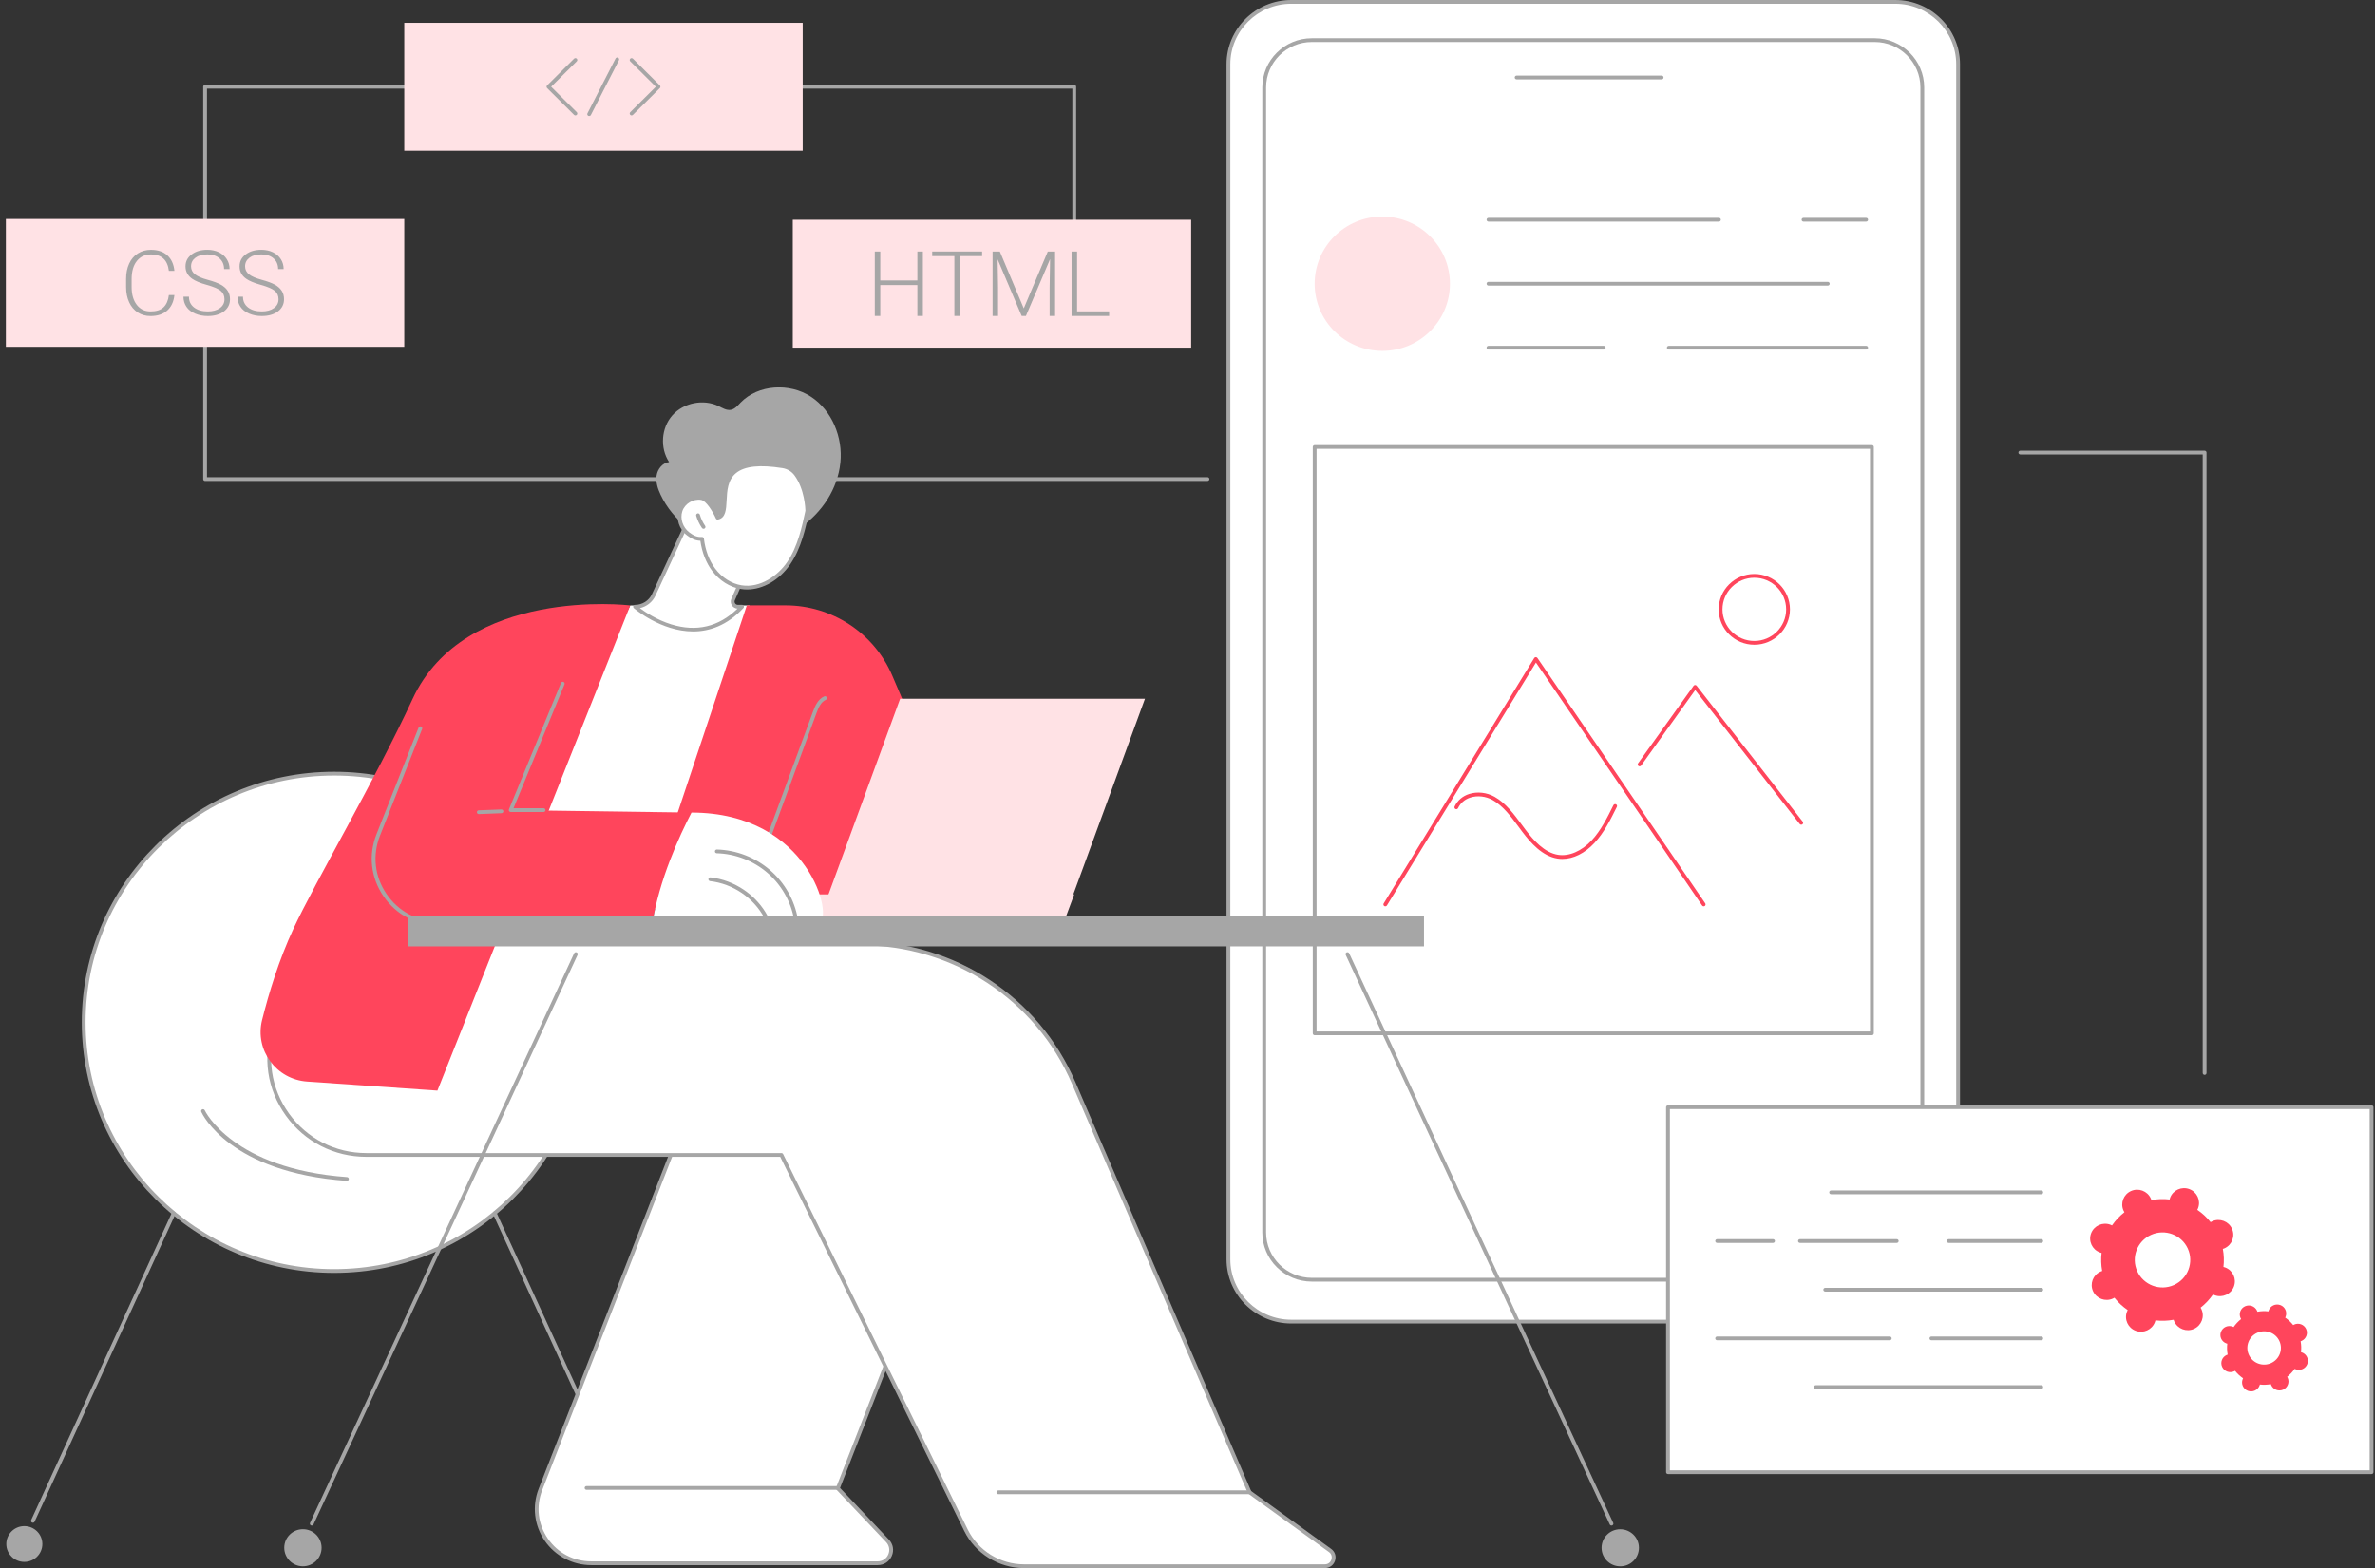 <?xml version="1.0" encoding="UTF-8"?>
<svg xmlns="http://www.w3.org/2000/svg" width="321" height="212" viewBox="0 0 321 212" fill="none">
  <rect x="0" y="0" width="321" height="212" fill="#333333" stroke="none"/>
  <g clip-path="url(#clip0_32400_2751)">
    <path d="M163.201 65.024H27.718C27.575 65.024 27.461 64.91 27.461 64.769V11.729C27.461 11.588 27.575 11.475 27.718 11.475H145.195C145.337 11.475 145.452 11.588 145.452 11.729V38.249C145.452 38.391 145.337 38.504 145.195 38.504C145.053 38.504 144.938 38.389 144.938 38.249V11.986H27.974V64.514H163.201C163.344 64.514 163.458 64.629 163.458 64.769C163.458 64.909 163.343 65.024 163.201 65.024Z" fill="#A6A6A6"></path>
    <path d="M108.489 3.086H54.641V20.374H108.489V3.086Z" fill="#FFE2E5"></path>
    <path d="M85.363 15.599C85.297 15.599 85.231 15.573 85.181 15.524C85.08 15.424 85.08 15.263 85.181 15.163L88.638 11.729L85.181 8.296C85.08 8.196 85.08 8.035 85.181 7.936C85.281 7.836 85.443 7.836 85.544 7.936L89.183 11.55C89.284 11.65 89.284 11.811 89.183 11.91L85.544 15.525C85.493 15.575 85.428 15.6 85.362 15.6L85.363 15.599Z" fill="#A6A6A6"></path>
    <path d="M77.768 15.599C77.703 15.599 77.636 15.573 77.586 15.524L73.946 11.909C73.846 11.809 73.846 11.648 73.946 11.549L77.586 7.934C77.686 7.835 77.849 7.835 77.949 7.934C78.049 8.034 78.049 8.195 77.949 8.295L74.491 11.728L77.949 15.162C78.049 15.262 78.049 15.423 77.949 15.522C77.899 15.572 77.834 15.598 77.767 15.598L77.768 15.599Z" fill="#A6A6A6"></path>
    <path d="M79.629 15.687C79.589 15.687 79.549 15.678 79.512 15.659C79.386 15.595 79.335 15.441 79.399 15.316L83.194 7.911C83.258 7.785 83.413 7.735 83.539 7.799C83.665 7.863 83.717 8.017 83.652 8.142L79.857 15.547C79.812 15.636 79.722 15.686 79.627 15.686L79.629 15.687Z" fill="#A6A6A6"></path>
    <path d="M54.642 29.605H0.793V46.892H54.642V29.605Z" fill="#FFE2E5"></path>
    <path d="M23.573 39.889C23.473 40.806 23.143 41.508 22.583 41.995C22.022 42.481 21.277 42.725 20.344 42.725C19.693 42.725 19.118 42.564 18.618 42.24C18.119 41.917 17.732 41.46 17.458 40.868C17.185 40.276 17.047 39.598 17.043 38.837V37.706C17.043 36.932 17.18 36.246 17.453 35.649C17.726 35.051 18.118 34.589 18.63 34.264C19.142 33.939 19.732 33.777 20.398 33.777C21.337 33.777 22.08 34.028 22.625 34.531C23.169 35.034 23.485 35.729 23.573 36.618H22.826C22.642 35.139 21.832 34.399 20.399 34.399C19.605 34.399 18.971 34.694 18.498 35.285C18.026 35.876 17.79 36.693 17.79 37.733V38.799C17.79 39.804 18.02 40.607 18.48 41.205C18.939 41.804 19.561 42.102 20.344 42.102C21.127 42.102 21.704 41.918 22.097 41.549C22.49 41.179 22.733 40.627 22.826 39.889H23.573Z" fill="#A6A6A6"></path>
    <path d="M30.34 40.462C30.34 39.979 30.17 39.598 29.828 39.316C29.486 39.035 28.861 38.768 27.953 38.514C27.046 38.261 26.383 37.985 25.965 37.686C25.371 37.263 25.073 36.71 25.073 36.023C25.073 35.336 25.35 34.815 25.902 34.398C26.454 33.981 27.16 33.773 28.02 33.773C28.602 33.773 29.124 33.884 29.584 34.108C30.044 34.331 30.401 34.642 30.653 35.041C30.906 35.44 31.032 35.885 31.032 36.376H30.285C30.285 35.781 30.08 35.301 29.67 34.939C29.261 34.577 28.71 34.396 28.02 34.396C27.33 34.396 26.816 34.544 26.418 34.842C26.02 35.14 25.822 35.528 25.822 36.008C25.822 36.451 26 36.813 26.357 37.092C26.714 37.371 27.287 37.618 28.074 37.832C28.86 38.046 29.458 38.268 29.863 38.497C30.269 38.726 30.573 39.001 30.779 39.32C30.984 39.638 31.086 40.016 31.086 40.45C31.086 41.136 30.809 41.686 30.257 42.101C29.705 42.516 28.977 42.723 28.074 42.723C27.455 42.723 26.888 42.613 26.372 42.394C25.857 42.175 25.464 41.868 25.197 41.473C24.93 41.078 24.797 40.625 24.797 40.115H25.538C25.538 40.729 25.769 41.214 26.231 41.569C26.693 41.924 27.307 42.102 28.075 42.102C28.758 42.102 29.306 41.953 29.719 41.654C30.132 41.355 30.34 40.958 30.34 40.463V40.462Z" fill="#A6A6A6"></path>
    <path d="M37.646 40.462C37.646 39.979 37.475 39.598 37.133 39.316C36.792 39.035 36.167 38.768 35.259 38.514C34.352 38.261 33.689 37.985 33.271 37.686C32.677 37.263 32.379 36.71 32.379 36.023C32.379 35.336 32.656 34.815 33.208 34.398C33.76 33.981 34.466 33.773 35.326 33.773C35.908 33.773 36.43 33.884 36.89 34.108C37.349 34.331 37.706 34.642 37.959 35.041C38.212 35.44 38.338 35.885 38.338 36.376H37.591C37.591 35.781 37.386 35.301 36.976 34.939C36.566 34.577 36.016 34.396 35.325 34.396C34.634 34.396 34.12 34.544 33.722 34.842C33.325 35.14 33.126 35.528 33.126 36.008C33.126 36.451 33.305 36.813 33.662 37.092C34.019 37.371 34.592 37.618 35.378 37.832C36.166 38.045 36.762 38.268 37.167 38.497C37.574 38.726 37.878 39.001 38.083 39.32C38.289 39.638 38.39 40.016 38.39 40.45C38.39 41.136 38.114 41.686 37.562 42.101C37.01 42.516 36.282 42.723 35.378 42.723C34.76 42.723 34.193 42.613 33.677 42.394C33.161 42.175 32.769 41.868 32.502 41.473C32.235 41.078 32.102 40.625 32.102 40.115H32.843C32.843 40.729 33.074 41.214 33.536 41.569C33.998 41.924 34.612 42.102 35.38 42.102C36.062 42.102 36.611 41.953 37.024 41.654C37.437 41.355 37.645 40.958 37.645 40.463L37.646 40.462Z" fill="#A6A6A6"></path>
    <path d="M160.997 29.716H107.148V47.004H160.997V29.716Z" fill="#FFE2E5"></path>
    <path d="M124.734 42.715H123.988V38.54H118.975V42.715H118.234V34.006H118.975V37.918H123.988V34.006H124.734V42.715Z" fill="#A6A6A6"></path>
    <path d="M132.74 34.627H129.733V42.714H128.992V34.627H125.992V34.005H132.74V34.627Z" fill="#A6A6A6"></path>
    <path d="M135.137 34.005L138.371 41.691L141.619 34.005H142.607V42.714H141.866V38.921L141.927 35.033L138.662 42.714H138.09L134.837 35.063L134.897 38.898V42.714H134.156V34.005H135.138H135.137Z" fill="#A6A6A6"></path>
    <path d="M145.579 42.093H149.911V42.715H144.832V34.006H145.579V42.093Z" fill="#A6A6A6"></path>
    <path d="M174.529 178.679H256.158C260.852 178.679 264.656 174.902 264.656 170.243V8.691C264.656 4.032 260.852 0.255 256.158 0.255H174.529C169.836 0.255 166.031 4.032 166.031 8.691V170.243C166.031 174.902 169.836 178.679 174.529 178.679Z" fill="white"></path>
    <path d="M256.161 178.934H174.532C169.704 178.934 165.777 175.036 165.777 170.243V8.691C165.777 3.898 169.704 0 174.532 0H256.161C260.989 0 264.916 3.898 264.916 8.691V170.244C264.916 175.036 260.989 178.935 256.161 178.935V178.934ZM174.531 0.51C169.987 0.51 166.291 4.18 166.291 8.69V170.242C166.291 174.753 169.988 178.422 174.531 178.422H256.16C260.704 178.422 264.4 174.752 264.4 170.242V8.691C264.4 4.18 260.703 0.511 256.16 0.511H174.531V0.51Z" fill="#A6A6A6"></path>
    <path d="M177.311 173.014H253.381C256.937 173.014 259.82 170.152 259.82 166.622V11.819C259.82 8.288 256.937 5.426 253.381 5.426H177.311C173.755 5.426 170.872 8.288 170.872 11.819V166.622C170.872 170.152 173.755 173.014 177.311 173.014Z" fill="white"></path>
    <path d="M253.379 173.27H177.309C173.617 173.27 170.613 170.288 170.613 166.623V11.82C170.613 8.154 173.617 5.173 177.309 5.173H253.379C257.072 5.173 260.075 8.154 260.075 11.82V166.623C260.075 170.288 257.072 173.27 253.379 173.27ZM177.309 5.682C173.901 5.682 171.127 8.436 171.127 11.82V166.623C171.127 170.007 173.901 172.76 177.309 172.76H253.379C256.788 172.76 259.562 170.007 259.562 166.623V11.82C259.562 8.436 256.789 5.682 253.379 5.682H177.309Z" fill="#A6A6A6"></path>
    <path d="M224.588 10.731H204.987C204.845 10.731 204.73 10.617 204.73 10.476C204.73 10.335 204.845 10.221 204.987 10.221H224.588C224.73 10.221 224.844 10.335 224.844 10.476C224.844 10.617 224.729 10.731 224.588 10.731Z" fill="#A6A6A6"></path>
    <path d="M253.005 139.958H177.69C177.548 139.958 177.434 139.844 177.434 139.703V60.43C177.434 60.289 177.548 60.175 177.69 60.175H253.005C253.148 60.175 253.262 60.29 253.262 60.43V139.703C253.262 139.845 253.148 139.958 253.005 139.958ZM177.947 139.448H252.749V60.686H177.947V139.448Z" fill="#A6A6A6"></path>
    <path d="M186.831 47.439C191.88 47.439 195.974 43.375 195.974 38.36C195.974 33.346 191.88 29.282 186.831 29.282C181.781 29.282 177.688 33.346 177.688 38.36C177.688 43.375 181.781 47.439 186.831 47.439Z" fill="#FFE2E5"></path>
    <path d="M252.227 29.967H243.761C243.618 29.967 243.504 29.854 243.504 29.712C243.504 29.571 243.619 29.458 243.761 29.458H252.227C252.369 29.458 252.484 29.571 252.484 29.712C252.484 29.854 252.369 29.967 252.227 29.967Z" fill="#A6A6A6"></path>
    <path d="M232.331 29.967H201.183C201.04 29.967 200.926 29.854 200.926 29.712C200.926 29.571 201.04 29.458 201.183 29.458H232.331C232.474 29.458 232.588 29.571 232.588 29.712C232.588 29.854 232.472 29.967 232.331 29.967Z" fill="#A6A6A6"></path>
    <path d="M247.042 38.615H201.183C201.04 38.615 200.926 38.502 200.926 38.36C200.926 38.219 201.04 38.105 201.183 38.105H247.042C247.184 38.105 247.299 38.219 247.299 38.36C247.299 38.502 247.183 38.615 247.042 38.615Z" fill="#A6A6A6"></path>
    <path d="M252.227 47.263H225.558C225.415 47.263 225.301 47.15 225.301 47.008C225.301 46.867 225.416 46.754 225.558 46.754H252.227C252.37 46.754 252.484 46.867 252.484 47.008C252.484 47.15 252.37 47.263 252.227 47.263Z" fill="#A6A6A6"></path>
    <path d="M216.757 47.263H201.183C201.04 47.263 200.926 47.15 200.926 47.008C200.926 46.867 201.04 46.754 201.183 46.754H216.757C216.899 46.754 217.014 46.867 217.014 47.008C217.014 47.15 216.898 47.263 216.757 47.263Z" fill="#A6A6A6"></path>
    <path d="M187.237 122.533C187.192 122.533 187.146 122.521 187.104 122.495C186.983 122.422 186.944 122.265 187.018 122.144L207.364 88.966C207.409 88.892 207.49 88.845 207.577 88.843C207.665 88.849 207.748 88.884 207.797 88.955L230.48 122.134C230.56 122.251 230.529 122.41 230.413 122.489C230.295 122.568 230.135 122.537 230.056 122.421L207.597 89.571L187.459 122.411C187.41 122.49 187.326 122.534 187.239 122.534L187.237 122.533Z" fill="#FF455C"></path>
    <path d="M243.454 111.498C243.377 111.498 243.302 111.465 243.251 111.4L229.123 93.294L221.818 103.498C221.735 103.612 221.575 103.639 221.459 103.558C221.344 103.476 221.317 103.317 221.399 103.202L228.905 92.718C228.951 92.652 229.027 92.613 229.109 92.61C229.185 92.61 229.268 92.645 229.318 92.709L243.658 111.086C243.744 111.197 243.724 111.357 243.612 111.444C243.565 111.48 243.509 111.497 243.454 111.497V111.498Z" fill="#FF455C"></path>
    <path d="M237.113 87.167C234.457 87.167 232.297 85.021 232.297 82.385C232.297 79.748 234.457 77.602 237.113 77.602C239.769 77.602 241.929 79.748 241.929 82.385C241.929 85.021 239.769 87.167 237.113 87.167ZM237.113 78.112C234.741 78.112 232.81 80.028 232.81 82.385C232.81 84.741 234.741 86.657 237.113 86.657C239.485 86.657 241.416 84.741 241.416 82.385C241.416 80.028 239.485 78.112 237.113 78.112Z" fill="#FF455C"></path>
    <path d="M211.169 116.126C210.952 116.126 210.735 116.11 210.522 116.076C208.478 115.76 206.902 113.978 205.757 112.462C205.589 112.239 205.423 112.015 205.256 111.789C204.227 110.396 203.163 108.958 201.743 108.164C200.821 107.648 199.699 107.522 198.745 107.825C197.979 108.067 197.4 108.561 197.071 109.254C197.011 109.382 196.858 109.436 196.729 109.376C196.601 109.316 196.546 109.164 196.607 109.036C196.999 108.211 197.685 107.624 198.589 107.338C199.679 106.994 200.953 107.135 201.996 107.719C203.512 108.566 204.61 110.051 205.672 111.486C205.837 111.711 206.003 111.935 206.17 112.156C207.257 113.595 208.741 115.284 210.602 115.571C212.082 115.802 213.775 115.072 215.127 113.622C216.379 112.278 217.24 110.539 218.073 108.857C218.135 108.73 218.289 108.678 218.417 108.741C218.545 108.803 218.597 108.956 218.534 109.083C217.685 110.797 216.807 112.57 215.505 113.968C214.205 115.363 212.657 116.125 211.172 116.125L211.169 116.126Z" fill="#FF455C"></path>
    <path d="M45.171 171.836C63.87 171.836 79.029 156.784 79.029 138.216C79.029 119.648 63.87 104.596 45.171 104.596C26.471 104.596 11.312 119.648 11.312 138.216C11.312 156.784 26.471 171.836 45.171 171.836Z" fill="white"></path>
    <path d="M45.17 172.092C26.358 172.092 11.055 156.895 11.055 138.216C11.055 119.537 26.358 104.34 45.17 104.34C63.981 104.34 79.285 119.537 79.285 138.216C79.285 156.895 63.981 172.092 45.17 172.092ZM45.17 104.851C26.642 104.851 11.568 119.818 11.568 138.216C11.568 156.614 26.642 171.581 45.17 171.581C63.698 171.581 78.772 156.614 78.772 138.216C78.772 119.818 63.698 104.851 45.17 104.851Z" fill="#A6A6A6"></path>
    <path d="M46.892 159.65C46.886 159.65 46.879 159.65 46.873 159.65C31.072 158.513 27.352 150.652 27.202 150.317C27.145 150.189 27.202 150.038 27.331 149.98C27.461 149.922 27.613 149.98 27.671 150.108C27.707 150.186 31.441 158.027 46.91 159.14C47.051 159.151 47.157 159.272 47.148 159.412C47.138 159.547 47.025 159.649 46.892 159.649V159.65Z" fill="#A6A6A6"></path>
    <path d="M4.448 205.866C4.412 205.866 4.377 205.859 4.342 205.843C4.213 205.785 4.155 205.633 4.215 205.504L23.242 163.922C23.301 163.794 23.452 163.737 23.583 163.796C23.713 163.854 23.77 164.006 23.71 164.134L4.683 205.716C4.64 205.81 4.546 205.866 4.448 205.866Z" fill="#A6A6A6"></path>
    <path d="M5.726 208.742C5.726 210.078 4.636 211.16 3.291 211.16C1.945 211.16 0.855 210.078 0.855 208.742C0.855 207.407 1.945 206.325 3.291 206.325C4.636 206.325 5.726 207.407 5.726 208.742Z" fill="#A6A6A6"></path>
    <path d="M85.894 205.866C85.796 205.866 85.703 205.81 85.66 205.716L66.632 164.134C66.574 164.006 66.631 163.855 66.759 163.796C66.89 163.737 67.042 163.795 67.1 163.922L86.128 205.504C86.186 205.633 86.129 205.784 86 205.843C85.965 205.859 85.929 205.866 85.894 205.866Z" fill="#A6A6A6"></path>
    <path d="M84.617 208.742C84.617 210.078 85.707 211.16 87.053 211.16C88.398 211.16 89.488 210.078 89.488 208.742C89.488 207.407 88.398 206.325 87.053 206.325C85.707 206.325 84.617 207.407 84.617 208.742Z" fill="#A6A6A6"></path>
    <path d="M118.632 211.344H79.917C74.736 211.344 71.169 206.178 73.039 201.379L94.797 145.532H134.934L113.235 201.225L119.95 208.317C121.036 209.464 120.217 211.346 118.631 211.346L118.632 211.344Z" fill="white"></path>
    <path d="M118.632 211.599H79.917C77.399 211.599 75.046 210.368 73.623 208.306C72.199 206.242 71.891 203.618 72.8 201.286L94.558 145.439C94.596 145.34 94.691 145.276 94.797 145.276H134.935C135.02 145.276 135.1 145.317 135.147 145.387C135.195 145.456 135.206 145.544 135.175 145.623L113.535 201.166L120.139 208.141C120.713 208.747 120.863 209.597 120.53 210.361C120.197 211.124 119.47 211.598 118.634 211.598L118.632 211.599ZM94.975 145.787L73.279 201.471C72.419 203.679 72.699 206.065 74.047 208.017C75.395 209.969 77.534 211.088 79.918 211.088H118.634C119.263 211.088 119.809 210.731 120.058 210.158C120.308 209.585 120.196 208.945 119.764 208.49L113.05 201.398C112.982 201.326 112.962 201.223 112.997 201.131L134.56 145.785H94.975V145.787Z" fill="#A6A6A6"></path>
    <path d="M113.161 201.42H79.272C79.13 201.42 79.016 201.305 79.016 201.165C79.016 201.025 79.13 200.91 79.272 200.91H113.161C113.303 200.91 113.418 201.025 113.418 201.165C113.418 201.305 113.303 201.42 113.161 201.42Z" fill="#A6A6A6"></path>
    <path d="M41.048 127.549L37.121 138.867C34.185 147.331 40.517 156.147 49.532 156.147H105.615L130.561 206.882C132.024 209.858 135.068 211.745 138.402 211.745H179.066C180.217 211.745 180.695 210.284 179.765 209.612L168.895 201.753L145.122 146.416C140.207 134.973 128.889 127.55 116.361 127.55H41.048V127.549Z" fill="white"></path>
    <path d="M179.065 212H138.402C134.994 212 131.825 210.035 130.33 206.993L105.454 156.4H49.532C45.152 156.4 41.181 154.37 38.637 150.829C36.092 147.288 35.451 142.896 36.878 138.782L40.805 127.464C40.842 127.361 40.938 127.292 41.048 127.292H116.363C129.014 127.292 140.395 134.758 145.36 146.312L169.104 201.585L179.917 209.403C180.433 209.776 180.638 210.405 180.44 211.007C180.243 211.608 179.704 211.998 179.066 211.998L179.065 212ZM41.23 127.804L37.363 138.949C35.99 142.905 36.606 147.127 39.054 150.534C41.5 153.939 45.318 155.891 49.529 155.891H105.613C105.711 155.891 105.801 155.946 105.844 156.034L130.79 206.771C132.2 209.638 135.187 211.49 138.401 211.49H179.064C179.562 211.49 179.848 211.16 179.95 210.852C180.051 210.544 180.015 210.109 179.613 209.819L168.742 201.96C168.705 201.933 168.676 201.896 168.657 201.853L144.885 146.515C140.002 135.148 128.806 127.804 116.361 127.804H41.23Z" fill="#A6A6A6"></path>
    <path d="M168.895 202.007H134.936C134.794 202.007 134.68 201.892 134.68 201.752C134.68 201.612 134.795 201.497 134.936 201.497H168.895C169.038 201.497 169.152 201.612 169.152 201.752C169.152 201.892 169.038 202.007 168.895 202.007Z" fill="#A6A6A6"></path>
    <path d="M99.856 90.858L101.304 81.861H85.181L64.715 122.784L89.738 121.943L99.856 90.858Z" fill="white"></path>
    <path d="M100.938 81.844H106.164C112.453 81.844 118.132 85.576 120.589 91.325L134.07 122.862H87.258L100.938 81.844Z" fill="#FF455C"></path>
    <path d="M102.955 116.045C102.926 116.045 102.896 116.04 102.868 116.03C102.735 115.981 102.666 115.835 102.715 115.703L109.856 96.268C110.174 95.399 110.557 94.52 111.401 94.148C111.53 94.09 111.682 94.148 111.74 94.278C111.798 94.406 111.74 94.557 111.61 94.615C110.95 94.905 110.62 95.677 110.339 96.443L103.198 115.878C103.16 115.981 103.062 116.046 102.957 116.046L102.955 116.045Z" fill="#A6A6A6"></path>
    <path d="M85.18 81.861L59.121 147.449L41.517 146.224C37.328 145.932 34.415 141.962 35.423 137.915C36.333 134.261 37.697 129.792 39.653 125.58C42.571 119.297 50.687 105.483 55.762 94.507C62.8 79.284 84.95 81.802 85.18 81.861Z" fill="#FF455C"></path>
    <path d="M143.755 124.509H110.66L121.656 94.47H154.752L143.755 124.509Z" fill="#FFE2E5"></path>
    <path d="M100.658 120.921H145.191L143.757 124.771H98.988L100.658 120.921Z" fill="#FFE2E5"></path>
    <path d="M69.024 109.526L76.057 92.428L56.82 98.462L51.126 112.884C48.862 118.619 53.093 124.827 59.298 124.87C68.347 124.933 79.601 124.999 88.15 124.99C89.058 118.993 91.835 112.989 93.46 109.857C80.984 109.677 69.024 109.526 69.024 109.526Z" fill="#FF455C"></path>
    <path d="M73.467 109.781H69.023C68.938 109.781 68.857 109.738 68.809 109.669C68.762 109.599 68.752 109.509 68.785 109.43L75.818 92.332C75.872 92.203 76.022 92.139 76.153 92.192C76.285 92.246 76.348 92.395 76.294 92.525L69.406 109.272H73.468C73.61 109.272 73.725 109.386 73.725 109.526C73.725 109.667 73.61 109.781 73.468 109.781H73.467Z" fill="#A6A6A6"></path>
    <path d="M86.555 125.246C77.874 125.246 66.943 125.177 59.295 125.125C56.252 125.104 53.529 123.659 51.822 121.156C50.115 118.654 49.773 115.604 50.884 112.79L56.578 98.368C56.629 98.237 56.779 98.172 56.91 98.223C57.042 98.274 57.108 98.422 57.056 98.553L51.363 112.975C50.315 115.63 50.637 118.508 52.248 120.869C53.858 123.229 56.427 124.593 59.298 124.613C67.421 124.669 79.247 124.744 88.149 124.732C88.291 124.732 88.406 124.846 88.406 124.987C88.406 125.129 88.291 125.242 88.149 125.242C87.627 125.242 87.095 125.242 86.555 125.242V125.246Z" fill="#A6A6A6"></path>
    <path d="M93.458 109.857C91.833 112.989 89.056 118.993 88.148 124.99C95.165 124.983 110.008 124.924 110.663 124.771C112.775 124.275 109.432 109.857 93.458 109.857Z" fill="white"></path>
    <path d="M64.714 110.063C64.576 110.063 64.463 109.955 64.457 109.817C64.451 109.676 64.562 109.558 64.704 109.552L67.767 109.434C67.913 109.427 68.028 109.538 68.034 109.678C68.04 109.819 67.929 109.938 67.788 109.943L64.725 110.062C64.725 110.062 64.718 110.062 64.714 110.062V110.063Z" fill="#A6A6A6"></path>
    <path d="M107.585 124.566C107.463 124.566 107.354 124.479 107.332 124.354C106.903 121.894 105.62 119.639 103.719 118.004C101.818 116.369 99.387 115.431 96.875 115.36C96.732 115.357 96.622 115.239 96.625 115.099C96.629 114.958 96.752 114.85 96.889 114.851C99.52 114.925 102.065 115.907 104.055 117.618C106.045 119.329 107.389 121.69 107.838 124.266C107.863 124.405 107.768 124.537 107.63 124.561C107.614 124.563 107.6 124.564 107.585 124.564V124.566Z" fill="#A6A6A6"></path>
    <path d="M103.533 124.238C103.441 124.238 103.353 124.188 103.306 124.102C101.86 121.382 99.049 119.477 95.97 119.129C95.829 119.113 95.728 118.986 95.744 118.846C95.76 118.706 95.883 118.604 96.029 118.622C99.273 118.986 102.236 120.996 103.761 123.864C103.827 123.989 103.778 124.143 103.654 124.209C103.615 124.229 103.574 124.238 103.533 124.238Z" fill="#A6A6A6"></path>
    <path d="M113.583 62.548C113.933 59.146 112.467 55.51 109.589 53.629C106.711 51.748 102.489 51.971 100.096 54.433C99.704 54.836 99.315 55.316 98.76 55.411C98.182 55.509 97.638 55.156 97.111 54.902C95.058 53.914 92.372 54.455 90.868 56.159C89.364 57.863 89.178 60.579 90.433 62.469C89.54 62.566 88.871 63.42 88.739 64.303C88.607 65.187 88.902 66.078 89.284 66.888C90.933 70.386 94.351 73.008 98.176 73.707C105.194 74.989 112.846 69.692 113.581 62.549L113.583 62.548Z" fill="#A6A6A6"></path>
    <path d="M100.288 82.03H99.725C99.22 82.03 98.88 81.516 99.082 81.056L101.287 76.033C101.287 76.033 102.463 66.003 92.873 70.692L88.348 80.434C87.897 81.407 86.915 82.031 85.836 82.031C85.836 82.031 93.772 89.009 100.288 82.031V82.03Z" fill="white"></path>
    <path d="M93.672 85.37C89.322 85.37 85.719 82.269 85.665 82.221C85.585 82.151 85.557 82.039 85.594 81.94C85.632 81.84 85.728 81.775 85.835 81.775C86.811 81.775 87.706 81.206 88.114 80.326L92.638 70.584C92.663 70.531 92.705 70.488 92.758 70.463C95.76 68.995 98.058 68.795 99.586 69.865C102.036 71.581 101.562 75.879 101.541 76.062C101.538 76.087 101.532 76.112 101.521 76.135L99.318 81.158C99.257 81.297 99.27 81.448 99.353 81.576C99.437 81.702 99.572 81.775 99.725 81.775H100.288C100.39 81.775 100.483 81.835 100.523 81.928C100.564 82.021 100.546 82.13 100.477 82.204C98.26 84.58 95.871 85.371 93.673 85.371L93.672 85.37ZM86.48 82.216C87.224 82.77 88.777 83.808 90.709 84.408C94.125 85.468 97.139 84.752 99.679 82.285C99.372 82.271 99.092 82.112 98.922 81.855C98.745 81.586 98.716 81.249 98.845 80.954L101.033 75.967C101.073 75.554 101.379 71.745 99.289 70.282C97.939 69.337 95.846 69.538 93.067 70.881L88.581 80.54C88.18 81.402 87.393 82.016 86.48 82.216Z" fill="#A6A6A6"></path>
    <path d="M94.88 72.85C95.059 74.343 95.549 75.82 96.452 77.025C97.355 78.231 98.695 79.147 100.19 79.383C102.691 79.779 105.177 78.218 106.6 76.137C108.022 74.056 108.593 71.532 109.114 69.07C109.114 69.07 109.104 66.164 107.583 64.109C107.154 63.529 106.51 63.147 105.796 63.033C94.606 61.252 99.616 69.457 96.987 69.989C96.987 69.989 95.885 67.51 94.794 67.329C93.615 67.133 92.365 67.891 91.979 69.015C91.594 70.137 92.059 71.469 93.014 72.183C93.553 72.586 94.095 72.906 94.879 72.852L94.88 72.85Z" fill="white"></path>
    <path d="M100.978 79.699C100.7 79.699 100.425 79.678 100.15 79.634C98.664 79.399 97.24 78.504 96.247 77.177C95.425 76.08 94.877 74.678 94.656 73.11C93.878 73.094 93.324 72.731 92.862 72.385C91.797 71.589 91.325 70.136 91.739 68.931C92.17 67.674 93.531 66.862 94.838 67.077C95.87 67.248 96.812 69.024 97.124 69.674C97.577 69.44 97.638 68.723 97.693 67.637C97.759 66.29 97.843 64.614 99.167 63.549C100.445 62.52 102.627 62.269 105.839 62.781C106.631 62.907 107.324 63.324 107.792 63.957C109.345 66.054 109.372 68.946 109.372 69.068C109.372 69.085 109.37 69.104 109.366 69.121C108.899 71.329 108.318 74.078 106.814 76.278C105.35 78.419 103.131 79.697 100.978 79.697V79.699ZM94.882 72.596C95.011 72.596 95.121 72.692 95.136 72.82C95.324 74.392 95.85 75.794 96.659 76.874C97.573 78.094 98.875 78.916 100.231 79.132C102.734 79.527 105.126 77.841 106.388 75.995C107.828 73.886 108.4 71.207 108.856 69.047C108.85 68.76 108.753 66.122 107.376 64.261C106.989 63.738 106.414 63.392 105.757 63.287C102.696 62.8 100.646 63.016 99.489 63.949C98.344 64.87 98.27 66.355 98.205 67.665C98.144 68.88 98.087 70.028 97.039 70.24C96.919 70.266 96.801 70.203 96.752 70.093C96.347 69.183 95.446 67.696 94.753 67.582C93.704 67.409 92.571 68.088 92.224 69.098C91.88 70.101 92.278 71.313 93.171 71.98C93.726 72.395 94.201 72.645 94.864 72.598C94.87 72.598 94.876 72.598 94.882 72.598V72.596Z" fill="#A6A6A6"></path>
    <path d="M95.088 71.49C95.006 71.49 94.925 71.451 94.875 71.379C94.526 70.873 94.263 70.318 94.092 69.728C94.053 69.593 94.132 69.451 94.269 69.412C94.406 69.373 94.547 69.451 94.587 69.587C94.743 70.123 94.983 70.63 95.3 71.091C95.381 71.207 95.35 71.365 95.234 71.445C95.189 71.475 95.139 71.489 95.089 71.489L95.088 71.49Z" fill="#A6A6A6"></path>
    <path d="M192.467 123.822H55.105V127.948H192.467V123.822Z" fill="#A6A6A6"></path>
    <path d="M217.81 206.247C217.713 206.247 217.62 206.191 217.576 206.099L181.887 129.1C181.828 128.971 181.884 128.821 182.013 128.762C182.143 128.703 182.295 128.759 182.354 128.887L218.043 205.886C218.103 206.014 218.047 206.165 217.917 206.224C217.882 206.24 217.846 206.247 217.81 206.247Z" fill="#A6A6A6"></path>
    <path d="M219 211.762C220.394 211.76 221.521 210.635 221.518 209.25C221.516 207.866 220.383 206.746 218.989 206.749C217.595 206.751 216.467 207.876 216.47 209.261C216.473 210.645 217.606 211.765 219 211.762Z" fill="#A6A6A6"></path>
    <path d="M42.14 206.247C42.104 206.247 42.068 206.24 42.033 206.224C41.903 206.165 41.847 206.013 41.907 205.886L77.596 128.887C77.656 128.759 77.807 128.703 77.937 128.762C78.066 128.821 78.122 128.972 78.063 129.1L42.373 206.099C42.33 206.193 42.237 206.247 42.14 206.247Z" fill="#A6A6A6"></path>
    <path d="M43.468 209.255C43.471 207.871 42.344 206.746 40.95 206.743C39.556 206.74 38.423 207.859 38.42 209.244C38.417 210.629 39.544 211.753 40.938 211.757C42.332 211.76 43.465 210.64 43.468 209.255Z" fill="#A6A6A6"></path>
    <path d="M225.441 199.036H320.535V149.693H225.441V199.036Z" fill="white"></path>
    <path d="M320.537 199.29H225.444C225.302 199.29 225.188 199.177 225.188 199.036V149.694C225.188 149.553 225.302 149.439 225.444 149.439H320.537C320.679 149.439 320.794 149.553 320.794 149.694V199.036C320.794 199.177 320.678 199.29 320.537 199.29ZM225.701 198.78H320.28V149.948H225.701V198.78Z" fill="#A6A6A6"></path>
    <path d="M285.57 175.565C285.645 175.531 285.717 175.492 285.785 175.45C286.304 176.1 286.909 176.659 287.579 177.116C287.542 177.188 287.507 177.261 287.478 177.339C287.085 178.374 287.613 179.53 288.657 179.918C289.701 180.308 290.865 179.783 291.257 178.747C291.287 178.67 291.309 178.592 291.329 178.514C292.136 178.608 292.964 178.584 293.784 178.432C293.808 178.509 293.836 178.585 293.87 178.66C294.331 179.668 295.527 180.114 296.543 179.657C297.558 179.199 298.007 178.012 297.546 177.004C297.512 176.928 297.473 176.858 297.431 176.789C298.085 176.275 298.649 175.673 299.109 175.008C299.181 175.045 299.255 175.08 299.333 175.109C300.376 175.498 301.541 174.973 301.933 173.937C302.325 172.902 301.797 171.745 300.753 171.357C300.675 171.328 300.597 171.306 300.518 171.287C300.613 170.485 300.588 169.664 300.437 168.849C300.514 168.825 300.591 168.797 300.667 168.764C301.682 168.306 302.131 167.119 301.67 166.111C301.209 165.103 300.013 164.657 298.998 165.114C298.922 165.148 298.851 165.187 298.782 165.23C298.264 164.58 297.658 164.022 296.988 163.564C297.026 163.493 297.061 163.42 297.09 163.342C297.482 162.306 296.955 161.15 295.91 160.762C294.867 160.373 293.702 160.898 293.31 161.933C293.281 162.011 293.259 162.088 293.239 162.166C292.431 162.072 291.604 162.097 290.784 162.248C290.759 162.172 290.731 162.095 290.697 162.02C290.236 161.012 289.04 160.566 288.025 161.024C287.01 161.481 286.56 162.669 287.02 163.677C287.054 163.752 287.094 163.823 287.136 163.891C286.481 164.405 285.917 165.008 285.458 165.673C285.385 165.636 285.312 165.601 285.234 165.572C284.19 165.183 283.026 165.708 282.634 166.743C282.241 167.779 282.769 168.935 283.813 169.323C283.892 169.352 283.97 169.374 284.048 169.394C283.953 170.195 283.978 171.017 284.13 171.831C284.053 171.856 283.976 171.883 283.9 171.917C282.884 172.375 282.435 173.562 282.896 174.57C283.357 175.578 284.553 176.024 285.568 175.566L285.57 175.565ZM290.736 166.949C292.622 166.1 294.842 166.929 295.698 168.799C296.553 170.67 295.718 172.877 293.833 173.726C291.947 174.576 289.726 173.747 288.871 171.876C288.016 170.005 288.851 167.799 290.736 166.949Z" fill="#FF455C"></path>
    <path d="M301.959 185.4C302.004 185.38 302.047 185.356 302.089 185.331C302.402 185.724 302.77 186.062 303.175 186.339C303.153 186.382 303.132 186.427 303.113 186.473C302.876 187.1 303.195 187.798 303.826 188.034C304.457 188.269 305.161 187.951 305.398 187.325C305.415 187.278 305.429 187.231 305.441 187.183C305.93 187.24 306.429 187.225 306.927 187.133C306.942 187.18 306.958 187.226 306.979 187.271C307.258 187.881 307.981 188.151 308.595 187.874C309.209 187.597 309.481 186.879 309.202 186.269C309.181 186.224 309.158 186.181 309.132 186.139C309.528 185.829 309.868 185.464 310.147 185.062C310.191 185.084 310.236 185.105 310.283 185.122C310.914 185.357 311.618 185.04 311.855 184.413C312.092 183.787 311.773 183.088 311.142 182.853C311.095 182.836 311.047 182.822 310.999 182.81C311.056 182.325 311.041 181.829 310.95 181.335C310.997 181.32 311.044 181.304 311.089 181.283C311.703 181.006 311.975 180.288 311.696 179.679C311.417 179.069 310.693 178.799 310.08 179.076C310.034 179.097 309.991 179.12 309.949 179.146C309.636 178.753 309.269 178.415 308.864 178.138C308.886 178.095 308.907 178.05 308.926 178.004C309.162 177.377 308.844 176.678 308.213 176.443C307.581 176.208 306.877 176.525 306.641 177.152C306.623 177.198 306.609 177.246 306.597 177.293C306.108 177.237 305.609 177.252 305.112 177.343C305.097 177.297 305.08 177.251 305.059 177.205C304.78 176.596 304.057 176.326 303.443 176.603C302.829 176.88 302.557 177.598 302.836 178.207C302.857 178.253 302.881 178.295 302.906 178.337C302.511 178.649 302.17 179.013 301.891 179.415C301.848 179.393 301.802 179.372 301.756 179.353C301.124 179.118 300.421 179.435 300.184 180.062C299.947 180.689 300.265 181.387 300.897 181.623C300.943 181.64 300.991 181.654 301.039 181.665C300.982 182.151 300.997 182.647 301.088 183.14C301.041 183.155 300.995 183.171 300.949 183.192C300.335 183.469 300.064 184.187 300.342 184.797C300.621 185.406 301.345 185.676 301.959 185.399V185.4ZM305.083 180.19C306.223 179.675 307.567 180.177 308.084 181.309C308.601 182.44 308.097 183.775 306.956 184.288C305.816 184.803 304.471 184.301 303.954 183.169C303.437 182.037 303.941 180.703 305.083 180.19Z" fill="#FF455C"></path>
    <path d="M275.897 161.457H247.495C247.353 161.457 247.238 161.342 247.238 161.202C247.238 161.062 247.353 160.947 247.495 160.947H275.897C276.039 160.947 276.153 161.061 276.153 161.202C276.153 161.344 276.039 161.457 275.897 161.457Z" fill="#A6A6A6"></path>
    <path d="M239.643 168.038H232.089C231.946 168.038 231.832 167.924 231.832 167.783C231.832 167.643 231.946 167.529 232.089 167.529H239.643C239.785 167.529 239.899 167.642 239.899 167.783C239.899 167.925 239.784 168.038 239.643 168.038Z" fill="#A6A6A6"></path>
    <path d="M256.364 168.038H243.28C243.138 168.038 243.023 167.924 243.023 167.783C243.023 167.643 243.138 167.529 243.28 167.529H256.364C256.507 167.529 256.621 167.642 256.621 167.783C256.621 167.925 256.507 168.038 256.364 168.038Z" fill="#A6A6A6"></path>
    <path d="M275.894 168.038H263.386C263.243 168.038 263.129 167.924 263.129 167.783C263.129 167.643 263.244 167.529 263.386 167.529H275.894C276.037 167.529 276.151 167.642 276.151 167.783C276.151 167.925 276.037 168.038 275.894 168.038Z" fill="#A6A6A6"></path>
    <path d="M275.896 174.62H246.698C246.556 174.62 246.441 174.505 246.441 174.365C246.441 174.225 246.556 174.11 246.698 174.11H275.896C276.038 174.11 276.152 174.223 276.152 174.365C276.152 174.506 276.038 174.62 275.896 174.62Z" fill="#A6A6A6"></path>
    <path d="M255.42 181.201H232.089C231.946 181.201 231.832 181.087 231.832 180.946C231.832 180.805 231.946 180.691 232.089 180.691H255.42C255.562 180.691 255.677 180.805 255.677 180.946C255.677 181.087 255.562 181.201 255.42 181.201Z" fill="#A6A6A6"></path>
    <path d="M275.895 181.201H261.05C260.907 181.201 260.793 181.087 260.793 180.946C260.793 180.805 260.907 180.691 261.05 180.691H275.895C276.037 180.691 276.151 180.805 276.151 180.946C276.151 181.087 276.037 181.201 275.895 181.201Z" fill="#A6A6A6"></path>
    <path d="M275.897 187.782H245.433C245.29 187.782 245.176 187.669 245.176 187.527C245.176 187.386 245.29 187.272 245.433 187.272H275.897C276.04 187.272 276.154 187.386 276.154 187.527C276.154 187.669 276.04 187.782 275.897 187.782Z" fill="#A6A6A6"></path>
    <path d="M297.973 145.318C297.831 145.318 297.716 145.204 297.716 145.064V61.442H273.065C272.923 61.442 272.809 61.328 272.809 61.187C272.809 61.045 272.923 60.932 273.065 60.932H297.973C298.115 60.932 298.23 61.045 298.23 61.187V145.064C298.23 145.205 298.114 145.318 297.973 145.318Z" fill="#A6A6A6"></path>
  </g>
  <defs>
    <clipPath id="clip0_32400_2751">
      <rect width="320" height="212" fill="white" transform="translate(0.793)"></rect>
    </clipPath>
  </defs>
</svg>
